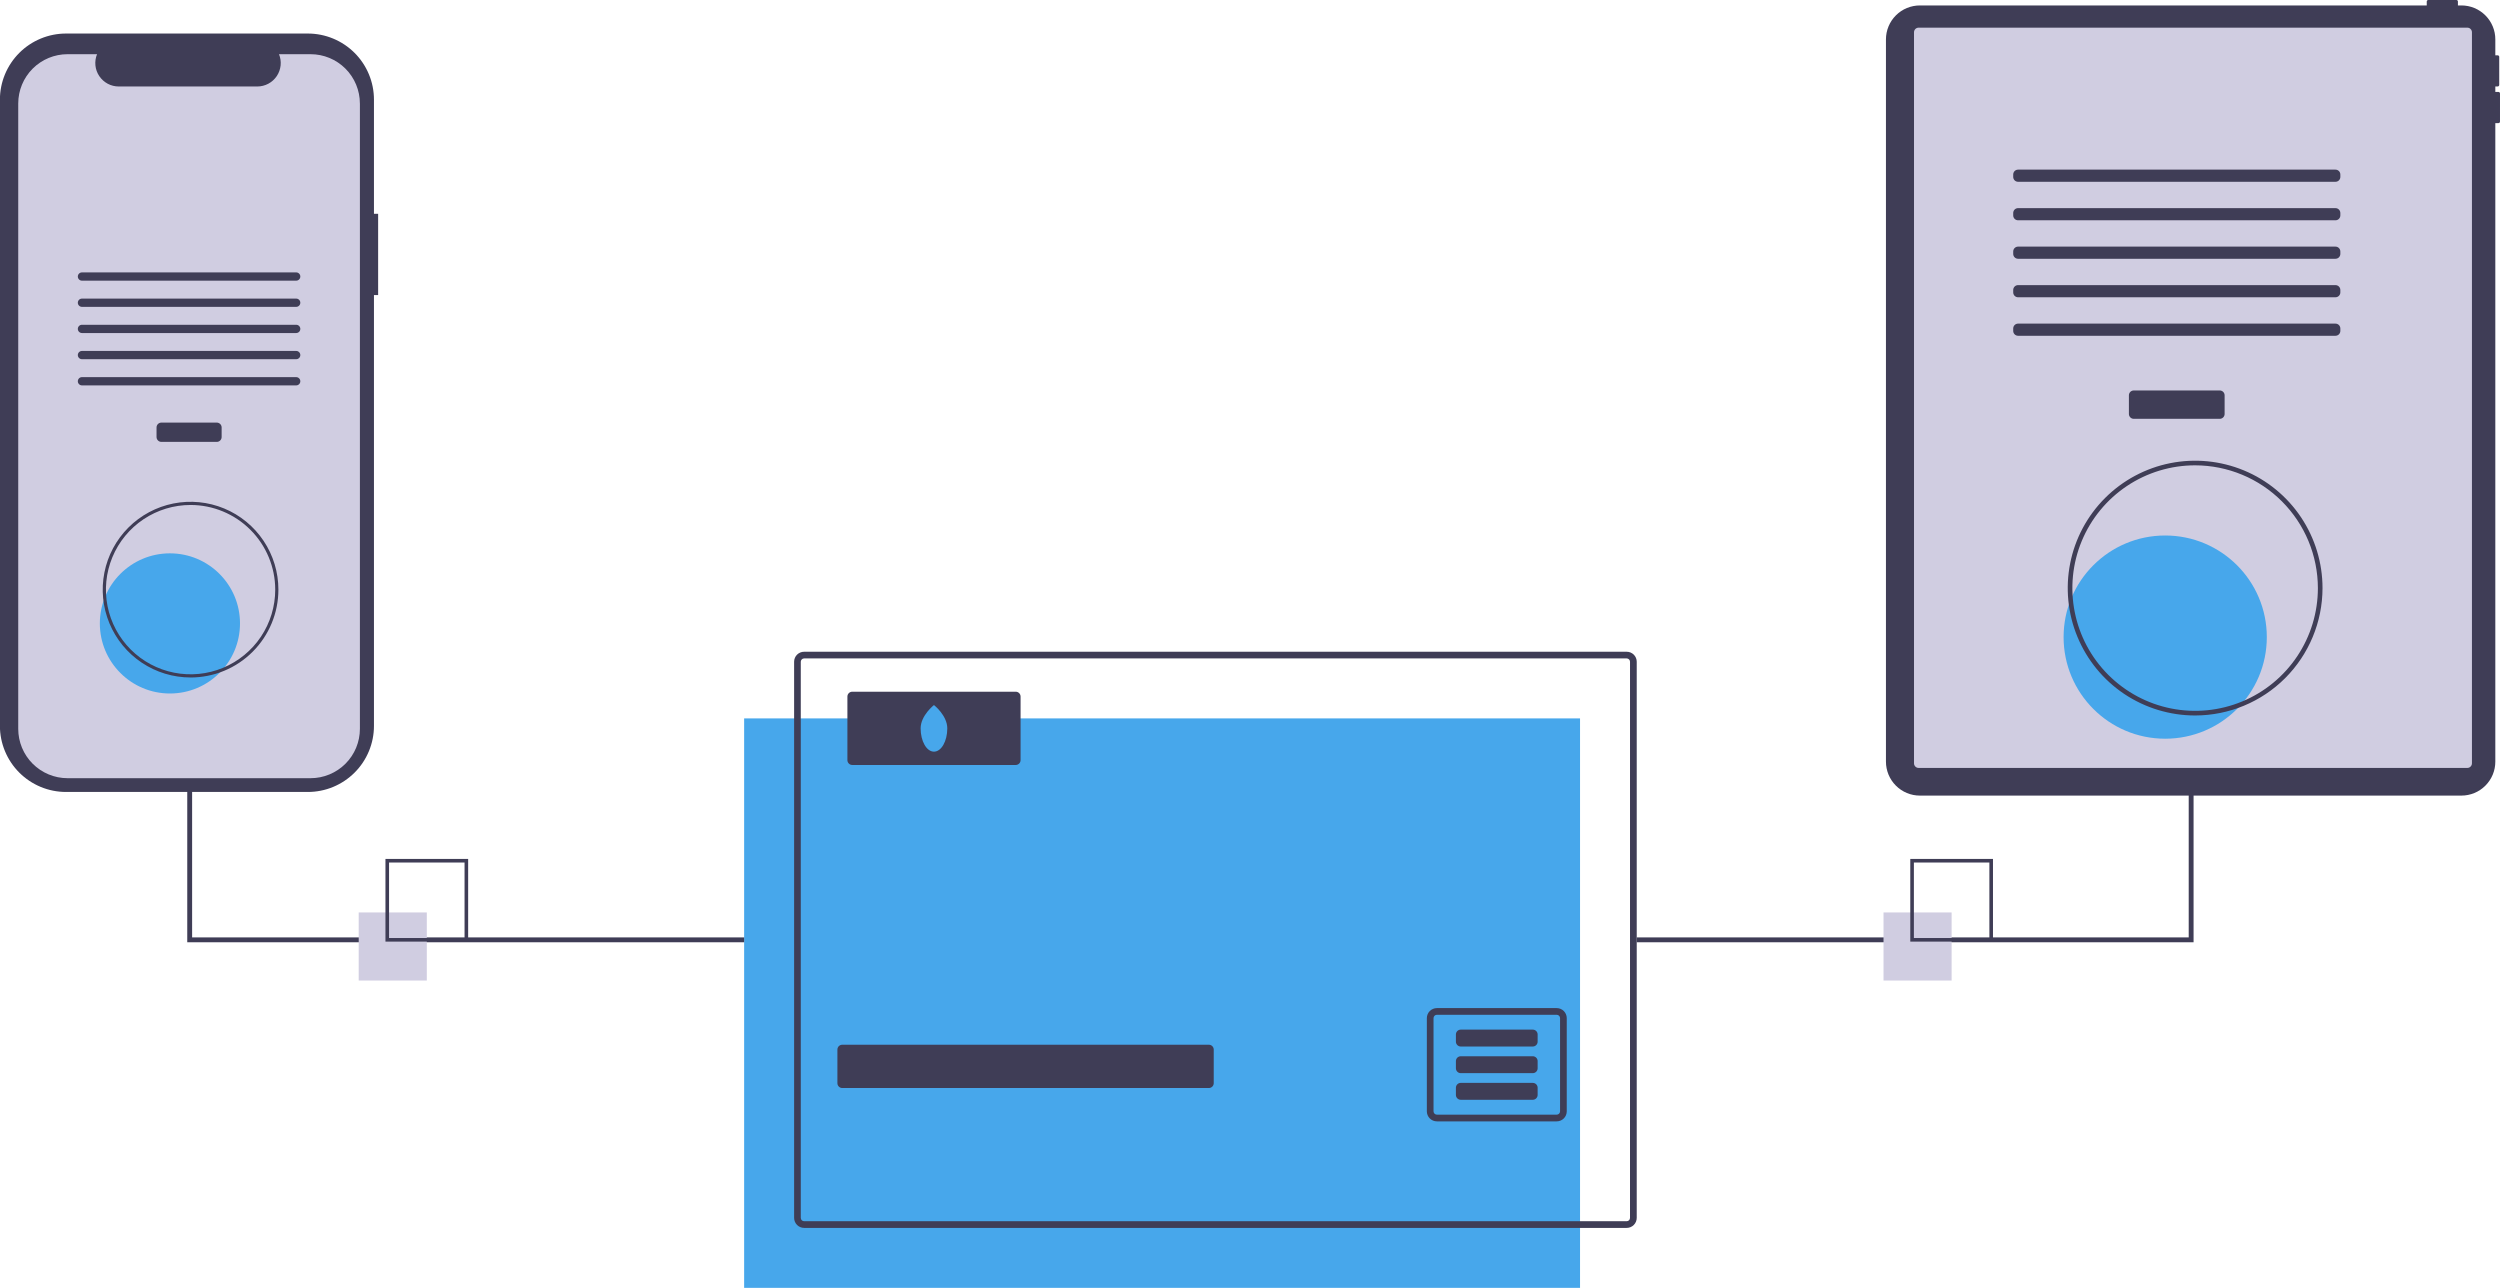 <svg fill="none" height="67" viewBox="0 0 130 67" width="130" xmlns="http://www.w3.org/2000/svg" xmlns:xlink="http://www.w3.org/1999/xlink"><clipPath id="a"><path d="m0 0h130v66.968h-130z"/></clipPath><g clip-path="url(#a)"><path d="m82.162 37.355h-43.467v29.613h43.467z" fill="#47a7eb"/><g fill="#3f3d56"><path d="m84.587 33.891h-42.774c-.138 0-.27.055-.367.152-.097.097-.152.23-.152.367v28.92c0 .068.013.136.04.199s.064.12.113.169c.048.048.106.087.169.113.063.026.131.04.199.04h42.774c.068 0 .136-.013.199-.04s.12-.064.169-.113c.048-.048.087-.105.113-.169s.04-.131.04-.199v-28.92c-0-.138-.055-.27-.152-.367s-.23-.152-.367-.152zm.173 29.44c0.0.023-.004.045-.013.066-.009.021-.021.04-.037.056s-.035.029-.056.037c-.021.009-.044.013-.066.013h-42.774c-.023 0-.045-.004-.066-.013-.021-.009-.04-.021-.056-.037s-.029-.035-.038-.056c-.009-.021-.013-.044-.013-.066v-28.92c0-.046.018-.09.051-.122.033-.033.076-.051.122-.051h42.774c.046 0 .09.018.122.051.033.032.051.076.051.122z"/><path d="m62.861 54.326h-19.063c-.14 0-.253.113-.253.253v1.745c0 .14.113.253.253.253h19.063c.14 0 .253-.113.253-.253v-1.745c0-.14-.113-.253-.253-.253z"/><path d="m80.95 52.421h-6.233c-.068 0-.136.013-.199.04-.063.026-.12.064-.169.113-.048.048-.087.106-.113.169-.026.063-.04.131-.04.199v4.848c0 .068.013.136.04.199.026.063.064.12.113.169.048.048.106.087.169.113.063.026.131.04.199.04h6.233c.068 0 .136-.013.199-.04.063-.026.12-.064.169-.113.048-.048.086-.105.113-.169.026-.063.04-.131.04-.199v-4.848c0-.068-.013-.136-.04-.199-.026-.063-.064-.12-.113-.169-.048-.048-.106-.087-.169-.113-.063-.026-.131-.04-.199-.04zm.173 5.368c-0.0.046-.018.09-.051.122-.033.032-.076.051-.122.051h-6.233c-.046-0-.09-.018-.122-.051-.033-.033-.051-.077-.051-.122v-4.848c-0-.023.004-.045.013-.066.009-.021.021-.04.038-.056.016-.016.035-.029.056-.037.021-.009.044-.013.066-.013h6.233c.023-0.0.045.004.066.013.021.009.04.021.056.037.016.016.029.035.038.056.009.021.013.044.013.066z"/><path d="m79.704 53.54h-3.744c-.14 0-.253.113-.253.253v.373c0 .14.113.253.253.253h3.744c.14 0 .253-.113.253-.253v-.373c0-.14-.113-.253-.253-.253z"/><path d="m79.704 54.925h-3.744c-.14 0-.253.113-.253.253v.373c0 .14.113.253.253.253h3.744c.14 0 .253-.113.253-.253v-.373c0-.14-.113-.253-.253-.253z"/><path d="m79.704 56.31h-3.744c-.14 0-.253.113-.253.253v.373c0 .14.113.253.253.253h3.744c.14 0 .253-.113.253-.253v-.373c0-.14-.113-.253-.253-.253z"/><path d="m52.817 35.969h-8.499c-.14 0-.253.113-.253.253v3.304c0 .14.113.253.253.253h8.499c.14 0 .253-.113.253-.253v-3.304c0-.14-.113-.253-.253-.253z"/></g><path d="m49.259 37.874c0 .669-.31 1.212-.693 1.212-.383 0-.693-.543-.693-1.212s.693-1.212.693-1.212.693.543.693 1.212z" fill="#47a7eb"/><path d="m114.066 20.466h-.253v28.278h-28.707v.253h28.96z" fill="#3f3d56"/><path d="m38.696 48.997h-28.959v-28.531h.253v28.278h28.706z" fill="#3f3d56"/><path d="m129.919 4.781h-.162v-.284h.122c.021-0.0.042-.009.057-.024s.024-.036.024-.057v-1.459c0-.021-.009-.042-.024-.057-.015-.015-.036-.024-.057-.024h-.122v-.828c0-.232-.045-.461-.134-.675-.089-.214-.219-.409-.383-.573-.164-.164-.358-.294-.572-.383s-.444-.134-.676-.134h-.18v-.203c0-.021-.008-.042-.023-.057-.016-.015-.036-.024-.058-.024h-1.459c-.021 0-.042.009-.057.024-.015.015-.024.036-.024.057v.203h-26.356c-.232-0-.461.046-.675.134s-.409.219-.573.383c-.164.164-.294.358-.383.573-.089.214-.134.444-.134.675v37.558c0 .232.046.461.134.675.089.214.219.409.383.573s.358.294.573.383.444.134.675.134h28.157c.232 0 .462-.046.676-.134s.408-.219.572-.383.294-.358.383-.573c.089-.214.134-.444.134-.675v-33.204h.162c.022 0 .042-.009.058-.024.015-.015.023-.036.023-.057v-1.459c0-.011-.002-.021-.006-.031-.004-.01-.01-.019-.017-.026-.008-.008-.017-.013-.027-.018-.009-.004-.02-.006-.031-.006z" fill="#3f3d56"/><path d="m128.3 1.438h-28.531c-.133 0-.241.108-.241.241v38.013c0 .133.108.241.241.241h28.531c.133 0 .241-.108.241-.241v-38.013c0-.133-.108-.241-.241-.241z" fill="#d0cde1"/><g fill="#3f3d56"><path d="m115.427 20.304h-4.471c-.14 0-.253.113-.253.253v.969c0 .14.113.253.253.253h4.471c.14 0 .253-.113.253-.253v-.969c0-.14-.113-.253-.253-.253z"/><path d="m121.445 8.821h-16.506c-.139 0-.252.113-.252.253v.126c0 .14.113.253.252.253h16.506c.139 0 .253-.113.253-.253v-.126c0-.14-.114-.253-.253-.253z"/><path d="m121.445 10.823h-16.506c-.139 0-.252.113-.252.253v.126c0 .14.113.253.252.253h16.506c.139 0 .253-.113.253-.253v-.126c0-.14-.114-.253-.253-.253z"/><path d="m121.445 12.824h-16.506c-.139 0-.252.113-.252.253v.126c0 .14.113.253.252.253h16.506c.139 0 .253-.113.253-.253v-.126c0-.14-.114-.253-.253-.253z"/><path d="m121.445 14.826h-16.506c-.139 0-.252.113-.252.253v.126c0 .14.113.253.252.253h16.506c.139 0 .253-.113.253-.253v-.126c0-.14-.114-.253-.253-.253z"/><path d="m121.445 16.828h-16.506c-.139 0-.252.113-.252.253v.126c0 .14.113.253.252.253h16.506c.139 0 .253-.113.253-.253v-.126c0-.14-.114-.253-.253-.253z"/></g><path d="m112.59 38.413c2.918 0 5.284-2.365 5.284-5.284 0-2.918-2.366-5.283-5.284-5.283s-5.283 2.365-5.283 5.283c0 2.918 2.365 5.284 5.283 5.284z" fill="#47a7eb"/><path d="m114.147 37.205c-1.31 0-2.591-.389-3.681-1.116-1.089-.728-1.938-1.762-2.439-2.973-.502-1.21-.633-2.542-.377-3.827.255-1.285.886-2.465 1.813-3.392.926-.926 2.106-1.557 3.391-1.813 1.285-.256 2.617-.124 3.828.377 1.21.501 2.245 1.35 2.973 2.44.727 1.089 1.116 2.37 1.116 3.68-.002 1.756-.701 3.44-1.942 4.682-1.242 1.242-2.926 1.94-4.682 1.942zm0-13.008c-1.263 0-2.497.374-3.547 1.076-1.049.701-1.868 1.698-2.351 2.865s-.609 2.45-.363 3.688c.246 1.238.854 2.376 1.747 3.268s2.03 1.501 3.268 1.747c1.239.246 2.522.12 3.688-.363 1.167-.483 2.164-1.301 2.865-2.351.702-1.05 1.076-2.284 1.076-3.546-.002-1.692-.675-3.315-1.872-4.512-1.196-1.197-2.819-1.87-4.511-1.872z" fill="#3f3d56"/><path d="m19.663 11.117h-.217v-5.936c0-.451-.089-.898-.262-1.315-.173-.417-.426-.796-.745-1.115-.319-.319-.698-.572-1.115-.745-.417-.173-.864-.262-1.315-.262h-12.576c-.451 0-.898.089-1.315.262-.417.173-.796.426-1.115.745-.319.319-.572.698-.745 1.115-.173.417-.262.864-.262 1.315v32.564c-0.0.451.089.898.262 1.315.173.417.426.796.745 1.115.319.319.698.572 1.115.745.417.173.864.262 1.315.262h12.576c.451 0 .898-.089 1.315-.262.417-.173.795-.426 1.115-.745s.572-.698.745-1.115c.173-.417.262-.864.262-1.315v-22.403h.217z" fill="#3f3d56"/><path d="m18.715 5.383v32.517c0.0.68-.27 1.333-.751 1.814-.481.481-1.134.752-1.814.752h-12.637c-.68-0-1.333-.271-1.814-.752-.481-.481-.751-1.134-.751-1.814v-32.517c0-.68.27-1.333.751-1.814.481-.481 1.133-.751 1.814-.751h1.533c-.075.185-.104.386-.084.585.02.199.089.39.201.555s.262.302.438.396c.176.094.373.143.573.143h7.205c.2 0.0.397-.049.573-.143s.327-.23.439-.396.18-.357.201-.555-.008-.4-.084-.585h1.641c.68 0 1.333.27 1.814.751.481.481.751 1.133.751 1.814z" fill="#d0cde1"/><path d="m11.272 21.975h-2.879c-.14 0-.253.113-.253.253v.497c0 .14.113.253.253.253h2.879c.14 0 .253-.113.253-.253v-.497c0-.14-.113-.253-.253-.253z" fill="#3f3d56"/><path d="m15.402 14.165h-11.14c-.119 0-.215.096-.215.215 0 .119.096.215.215.215h11.14c.119 0 .215-.096.215-.215 0-.119-.096-.215-.215-.215z" fill="#3f3d56"/><path d="m15.402 15.527h-11.14c-.119 0-.215.096-.215.215 0 .119.096.215.215.215h11.14c.119 0 .215-.096.215-.215 0-.119-.096-.215-.215-.215z" fill="#3f3d56"/><path d="m15.402 16.888h-11.14c-.119 0-.215.096-.215.215s.096.215.215.215h11.14c.119 0 .215-.096.215-.215s-.096-.215-.215-.215z" fill="#3f3d56"/><path d="m15.402 18.249h-11.14c-.119 0-.215.096-.215.215 0 .119.096.215.215.215h11.14c.119 0 .215-.096.215-.215 0-.119-.096-.215-.215-.215z" fill="#3f3d56"/><path d="m15.402 19.611h-11.14c-.119 0-.215.096-.215.215 0 .119.096.215.215.215h11.14c.119 0 .215-.096.215-.215 0-.119-.096-.215-.215-.215z" fill="#3f3d56"/><path d="m8.836 36.062c2.012 0 3.644-1.631 3.644-3.644 0-2.012-1.631-3.644-3.644-3.644-2.012 0-3.644 1.631-3.644 3.644 0 2.012 1.631 3.644 3.644 3.644z" fill="#47a7eb"/><path d="m9.91 35.229c-.904 0-1.787-.268-2.538-.77-.751-.502-1.337-1.215-1.683-2.05-.346-.835-.436-1.753-.26-2.639.176-.886.611-1.7 1.25-2.339s1.453-1.074 2.339-1.25c.886-.176 1.805-.086 2.639.26.835.346 1.548.931 2.05 1.683.502.751.77 1.635.77 2.538-.001 1.211-.483 2.372-1.339 3.229s-2.018 1.338-3.229 1.339zm0-8.97c-.871 0-1.722.258-2.446.742-.724.484-1.288 1.171-1.621 1.976s-.42 1.69-.251 2.543c.17.854.589 1.638 1.205 2.254.616.616 1.4 1.035 2.254 1.205.854.17 1.739.083 2.543-.251s1.492-.897 1.976-1.621c.484-.724.742-1.575.742-2.446-.001-1.167-.466-2.286-1.291-3.111s-1.944-1.29-3.111-1.291z" fill="#3f3d56"/><path d="m22.194 47.447h-3.541v3.541h3.541z" fill="#d0cde1"/><path d="m24.344 48.964h-4.3v-4.3h4.3zm-4.113-.187h3.926v-3.926h-3.926z" fill="#3f3d56"/><path d="m101.484 47.447h-3.541v3.541h3.541z" fill="#d0cde1"/><path d="m103.635 48.964h-4.3v-4.3h4.3zm-4.113-.187h3.926v-3.926h-3.926z" fill="#3f3d56"/></g></svg>